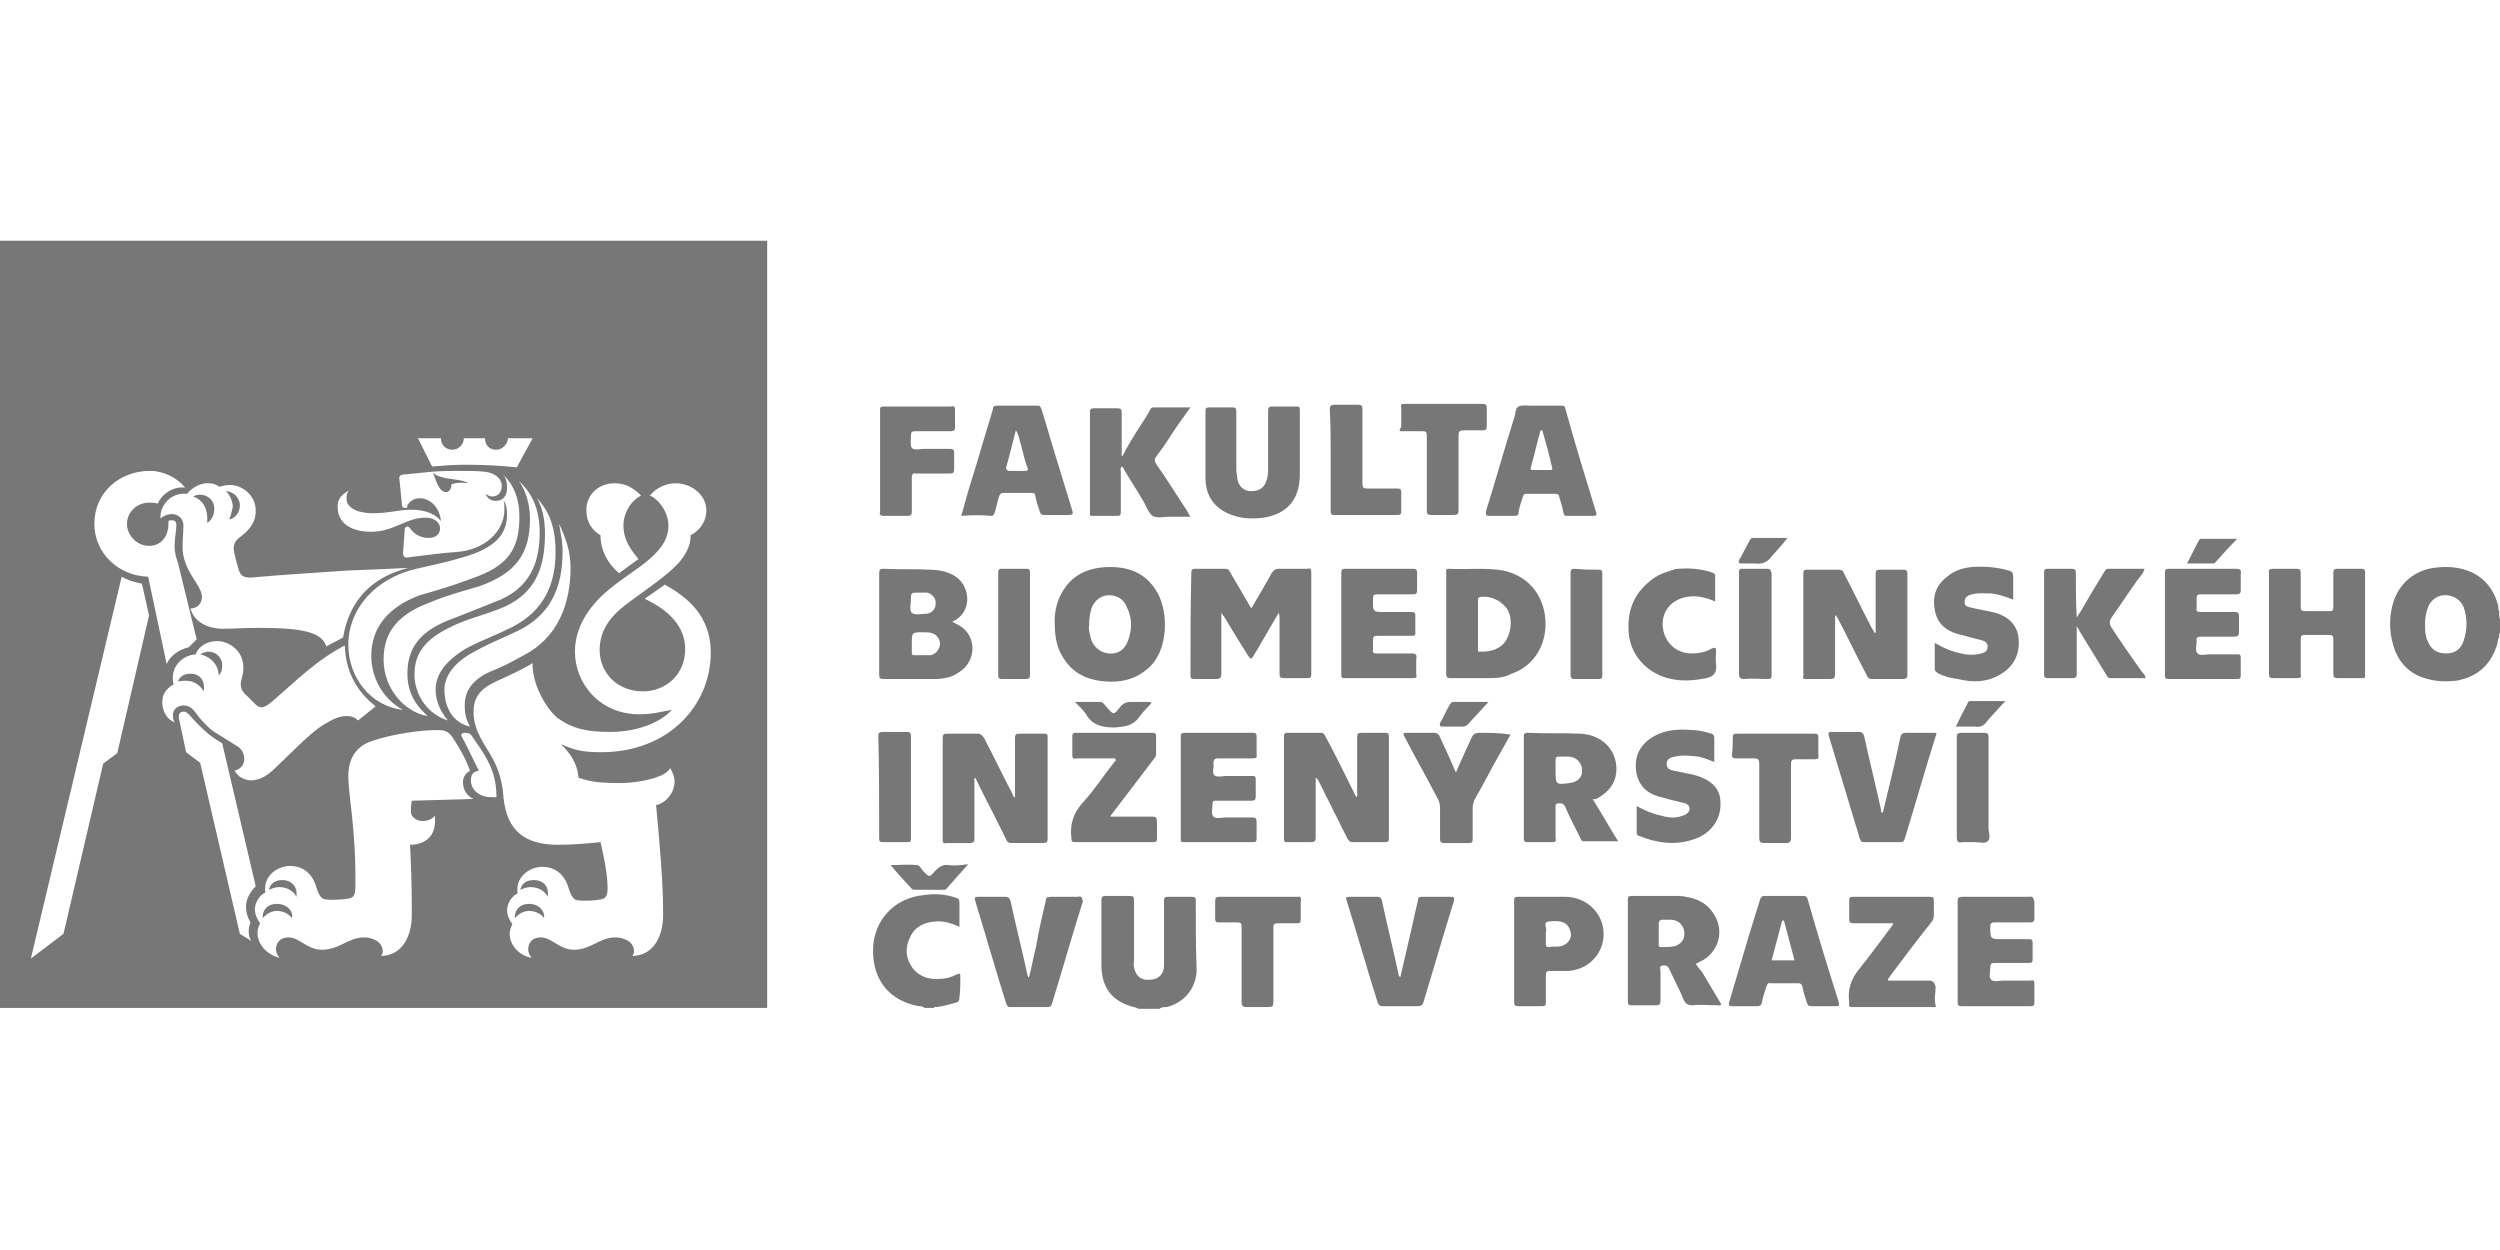 <svg xmlns="http://www.w3.org/2000/svg" xmlns:xlink="http://www.w3.org/1999/xlink" id="Layer_1" x="0px" y="0px" viewBox="0 0 283.5 141.7" style="enable-background:new 0 0 283.5 141.7;" xml:space="preserve"><style type="text/css">	.st0{fill:#777777;}</style><g>	<path class="st0" d="M23.1,78.4c0.2-1.3-0.5-2-1.5-2c-0.8,0-1.3,0.4-1.4,0.9c0.3-0.1,0.6-0.1,0.9-0.1C22,77.2,22.7,77.7,23.1,78.4z   "></path>	<path class="st0" d="M24.8,76.6c0.3-0.3,0.4-0.6,0.4-1.2c0-0.8-0.7-1.5-1.5-1.5c-0.5,0-0.8,0.2-1,0.3C24,74.5,24.8,75.5,24.8,76.6z   "></path>	<path class="st0" d="M32,99.8c-1,0-1.4,0.6-1.5,1.1c0.3-0.1,0.6-0.3,1.2-0.3c1,0,1.7,0.6,1.9,1.1C33.8,100.6,33.1,99.8,32,99.8z"></path>	<path class="st0" d="M23.5,59.3c0.6-0.4,0.8-1,0.8-1.6c0-1.1-0.9-1.6-1.6-1.6c-0.4,0-0.6,0.1-0.8,0.2C23,56.7,23.6,57.6,23.5,59.3z   "></path>	<path class="st0" d="M31.4,102.5c-1.2,0-1.7,0.9-1.6,1.6c0.3-0.3,0.8-0.8,1.6-0.8s1.4,0.4,1.7,0.8   C33.3,103.4,32.6,102.5,31.4,102.5z"></path>	<path class="st0" d="M49,53.5L49,53.5C48.9,53.6,49,53.6,49,53.5C49,53.6,49,53.5,49,53.5z"></path>	<path class="st0" d="M0,114.3h87v-87H0V114.3z M19.8,81.9c-0.9-0.3-1.4-1.3-1.4-2.3s0.6-1.6,1.3-2c-0.1-0.2-0.1-0.4-0.1-0.8   c0-1.3,1.1-2.5,2.6-2.6c0.3-0.9,1.3-1.5,2.4-1.5c1.4,0,3,1.1,3,3c0,1-0.3,1.3-0.3,1.9c0,0.4,0.1,0.8,0.8,1.4   c0.8,0.8,1.1,1.2,1.5,1.2s0.7-0.2,1.2-0.6c2.7-2.3,5-4.7,8.3-6.4c0.1,2.8,1.2,5.1,3.5,6.9l-2,1.6c-0.4-0.4-0.8-0.5-1.3-0.5   c-0.8,0-1.5,0.3-2.8,1.1c-1.4,0.9-3.7,3.3-5.3,4.8c-0.9,0.9-1.8,1.4-2.8,1.4c-0.8-0.1-1.4-0.4-1.8-1.1c0.8-0.2,1.1-0.8,1.1-1.3   c0-0.8-0.4-1.3-1-1.6c-0.9-0.6-1.8-1.1-2.7-1.7c-0.9-0.8-1.4-1.4-1.9-2.1c-0.4-0.5-0.8-0.7-1.3-0.7c-0.7,0-1.2,0.5-1.2,1.1   C19.6,81.5,19.7,81.7,19.8,81.9z M27.2,105.9l-4.5-19.4l-1.6-1.2l-0.8-3.8c-0.1-0.5,0.1-0.8,0.5-0.8c0.3,0,0.4,0.1,0.7,0.4   c0.8,0.9,1.3,1.4,2.1,2.1c0.5,0.4,1.1,0.8,1.6,1.1l3.8,16.2c-0.6,0.6-1.1,1.4-1.1,2.3c0,0.7,0.2,1.3,0.5,1.8   c-0.1,0.3-0.2,0.6-0.2,1s0.1,0.8,0.3,1.1L27.2,105.9z M47.9,93.1c0.6,0,1.1-0.2,1.4-0.6c0.3,2.5-1.3,3.3-2.8,3.3   c0.1,2.2,0.2,3.8,0.2,7.9c0,2.9-1.4,4.7-3.5,4.7c0.1-0.1,0.2-0.3,0.2-0.5c0-1.2-1.3-1.6-2.1-1.6c-1.8,0-2.8,1.4-4.8,1.4   c-1.7,0-2.5-1.4-3.8-1.4c-0.9,0-1.4,0.6-1.4,1.3c0,0.4,0.1,0.7,0.4,1c-1.1-0.2-2.5-1.3-2.5-2.8c0-0.4,0.1-0.7,0.3-1.1   c-0.3-0.4-0.6-1-0.6-1.6s0.4-1.5,1.2-1.9c-0.3-1.8,1.3-3,2.8-3c1.8,0,2.7,1.3,3,2.5c0.3,0.9,0.6,1.3,1.1,1.3c0.8,0.1,2,0,2.5-0.1   c0.6-0.1,0.8-0.4,0.8-1.3c0.1-6.4-0.8-10.4-0.8-12.6c0-2.5,1.4-3.6,2.8-4c1.9-0.7,5.7-1.3,7.6-1.2c0.9,0,1.3,0.6,1.6,1.1   c0.7,1.1,1.3,2.1,1.8,3.5c-0.5,0.3-0.8,0.7-0.8,1.3c0,0.9,0.5,1.6,1.2,1.9l-7,0.2c-0.1,0.4-0.1,0.9-0.1,1.3   C46.6,92.6,47.2,93.1,47.9,93.1z M55.7,90.4L55.7,90.4c-1.4,0-2.3-0.9-2.3-1.9c0-0.6,0.2-1,0.9-1.1c-0.9-1.8-1.5-3.1-1.9-3.8   c-0.2-0.3,0-0.5,0.3-0.5c0.4,0,0.7,0.1,0.9,0.5c0.4,0.6,1,1.4,1.4,2.1c0.8,1.4,1.3,2.7,1.3,4.7C56.3,90.4,55.7,90.4,55.7,90.4z    M69.7,54.8c1.4,0,2.3,0.7,3,1.4c-1.2,0.6-2,2-2,3.4c0,1.7,0.9,2.8,1.7,3.8L70.2,65c-1.3-1.1-2.1-2.6-2.1-4.3   c-0.9-0.5-1.6-1.5-1.6-2.7C66.4,56.1,67.9,54.8,69.7,54.8z M69,66.9c1.9-1.6,3.8-2.6,5.2-4c0.9-0.9,1.6-1.9,1.6-3.3   c0-1.5-1.1-3-2.1-3.4c0.6-0.8,1.8-1.4,2.9-1.4c1.8,0,3.5,1.3,3.5,3.1c0,1.3-0.8,2.3-1.8,2.8c0.1,1.1-0.6,2.3-1.4,3.2   c-1.5,1.6-4.3,3.4-6.1,4.8s-2.8,3-2.8,5c0,2.7,2.1,4.7,4.9,4.7c2.6,0,4.8-1.9,4.8-4.8c0-2.5-1.8-4.4-4.6-5.7l2.3-1.6   c2.5,1.4,5.2,3.5,5.2,7.7c0,6-4.8,11.3-12.4,11.3c-2.4,0-3.1-0.3-4.6-0.9c1,0.9,1.9,2.2,2,3.8c1.3,0.4,2,0.6,4.7,0.6   c1.2,0,2.7-0.2,4-0.6c0.9-0.3,1.4-0.6,1.7-1.1c0.3,0.5,0.5,1.1,0.5,1.5c0,1.4-1.1,2.5-2.1,2.7c0.4,4.3,0.8,8.6,0.8,12.4   c0,2.9-1.4,4.7-3.5,4.7c0.1-0.1,0.2-0.3,0.2-0.5c0-1.2-1.3-1.6-2.1-1.6c-1.8,0-2.8,1.4-4.7,1.4c-1.7,0-2.5-1.4-3.8-1.4   c-0.9,0-1.4,0.6-1.4,1.3c0,0.4,0.1,0.7,0.4,1c-1.1-0.1-2.5-1.2-2.5-2.7c0-0.4,0.1-0.7,0.3-1.1c-0.3-0.4-0.6-1-0.6-1.6   s0.4-1.5,1.2-1.9c-0.3-1.8,1.3-3,2.8-3c1.8,0,2.7,1.3,3,2.5c0.3,0.9,0.6,1.3,1.1,1.3c0.8,0.1,2,0,2.5-0.1c0.6-0.1,0.8-0.4,0.8-1.3   c0-1.5-0.4-3.5-0.8-5.2c-0.9,0.1-3.1,0.3-4.8,0.3c-3.8,0-5.8-1.6-6.2-5.3c-0.1-1.5-0.4-3-1.3-4.6c-0.7-1.3-2.1-3-2.1-5.1   c0-1.6,0.6-2.6,2.5-3.5c1.3-0.6,2.9-1.3,4.2-2.1c-0.1,2.1,1.3,4.9,2.8,6.2c1.8,1.3,3.5,1.6,6,1.6c2.8,0,5.5-0.9,7-2.5   C75,80.7,74,81,72.5,81c-4.5,0-7.3-3.5-7.3-7.1C65.2,71.3,66.6,68.9,69,66.9z M64.7,64.4c0,4-1.4,7.9-5.3,9.9   c-1.6,0.9-2.6,1.4-3.9,1.9c-1.9,0.9-2.8,2.1-2.8,3.8c0,1.3,0.3,1.8,0.6,2.4c-1.8-0.4-2.9-2-2.9-4.2c0-1.6,1.2-3.1,3.2-4.2   c1.4-0.8,2.6-1.3,5-2.4c3.8-1.8,5.2-4.9,5.2-9.1c0-1.1-0.2-1.9-0.4-3.1C64.1,60.9,64.7,62.4,64.7,64.4z M63,62.6   c0,3.5-1.2,6.6-4.9,8.5c-1.8,0.9-3,1.3-5,2.3c-2.3,1.3-3.7,2.9-3.7,4.8c0,1.6,0.8,2.8,1.4,3.5C48.5,81,47,78.8,47,76.5   c0-2.4,1.2-4,4.1-5.4c1.8-0.9,3.3-1.2,5.4-2c4.3-1.6,5.3-4.8,5.3-8.6c0-1.3-0.2-2.8-0.9-4C62,57.7,63,59.3,63,62.6z M48.5,81.2   c-2.5-0.4-5-3-5-6.4c0-3.3,1.8-5.2,5.3-6.5c1.9-0.8,3.8-1.3,5.5-1.8c4.3-1.5,5.8-3.8,5.8-7.7c0-1.6-0.5-3.3-1.3-4.3   c1.3,1.2,2.4,2.9,2.4,5.9c0,3.1-0.9,6.4-5.2,7.9c-2,0.8-3.2,1.3-5.3,2.1c-3.4,1.4-4.5,3.4-4.5,6C46.2,78.9,47.5,80.3,48.5,81.2z    M50,49.7c0,0.8,0.6,1.3,1.3,1.3s1.3-0.6,1.3-1.3H55c0,0.8,0.5,1.3,1.3,1.3c0.7,0,1.3-0.7,1.3-1.3h2.8L58.6,53   c-1.8-0.2-3.7-0.3-5.9-0.3c-1.3,0-2.4,0.1-3.7,0.2l-1.6-3.2H50z M39.6,55.6c-0.3,0.3-0.3,0.6-0.3,1c0,0.9,1.1,1.6,3,1.6   c1.8,0,3-0.4,4.3-0.4c1.8,0,2.9,0.6,3.4,1.3c-0.1-1.4-1.1-2.6-2.4-2.6c-0.9,0-1.3,0.6-1.4,0.8c0,0.3-0.1,0.3-0.3,0.3   c-0.1,0-0.3-0.1-0.3-0.2l-0.3-3c-0.1-0.4,0.1-0.6,0.6-0.6l3-0.3l0,0c1.3-0.1,2.2-0.1,3.3-0.1s1.9,0,2.8,0.1c1,0.1,1.9,0.7,1.9,1.6   c0,0.7-0.4,1.2-1.1,1.2c-0.3,0-0.4-0.1-0.7-0.3c0.1,0.5,0.6,0.8,1.1,0.8c0.8,0,1.3-0.5,1.3-1.5c0-0.6-0.1-1.2-0.6-1.6   c1.3,1.1,2,2.8,2,4.9c0,3.7-1.3,5.6-5.4,7c-2.1,0.8-3.8,1.3-5.9,1.9c-3.5,1.3-5.5,3.6-5.5,6.9c0,2.3,1.2,4.8,3.6,6.1   c-3.6-0.4-6.2-3.6-6.2-7.4c0-4,3-7.5,7.7-8.6c1.7-0.4,3.3-0.7,5.3-1.3c3.8-1.1,5-2.7,5-4.9c0-0.6-0.1-1.1-0.4-1.6   c0.1,0.4,0.1,0.7,0.1,1.1c0,2.4-2.2,4.6-5.5,4.8c-1.7,0.1-3.6,0.4-5.4,0.6c-0.4,0.1-0.6-0.1-0.6-0.5l0.2-2.7c0-0.1,0.1-0.3,0.3-0.3   c0.1,0,0.2,0.1,0.3,0.2c0.4,0.6,1.1,1.1,2.1,1.1c0.9,0,1.3-0.5,1.3-1.1s-0.6-1.2-1.6-1.2c-2.3,0-3.6,1.6-6.2,1.6   c-2.8,0-3.8-1.4-3.8-2.7C38.2,56.5,38.9,56,39.6,55.6z M23.5,54.8c0.8,0,1.1,0.2,1.4,0.4c0.3-0.1,0.7-0.2,1.2-0.2   c1.4,0,2.9,1.2,2.9,2.9c0,1.6-1,2.4-1.9,3.1c-0.5,0.4-0.6,0.8-0.6,1.3c0.1,0.7,0.4,1.8,0.6,2.4s0.6,0.8,1.3,0.8   c3.3-0.3,8-0.6,11-0.8c2.7-0.1,4.7-0.2,6.9-0.3c-4.3,1.1-6.7,3.8-7.4,7.9l-1.9,1c-0.5-1.6-2.6-2.1-7.7-2.1c-1.7,0-2.8,0.1-4,0.1   c-1.8,0-3.3-0.8-3.7-2.3c0.8,0,1.3-0.6,1.3-1.3c0-1.4-2.2-2.9-2.2-5.7c0-0.9,0.1-1.7,0.1-2.4c0-0.8-0.6-1.3-1.3-1.3   c-0.6,0-1.1,0.3-1.3,0.5c-0.1-1.6,1.3-3,3-2.8C21.6,55.5,22.5,54.8,23.5,54.8z M17,53.4c1.6,0,3.1,0.8,4,1.9   c-1.4-0.2-2.7,0.8-3.1,1.8c-0.4-0.1-0.7-0.1-1-0.1c-1.4,0-2.5,1.1-2.5,2.4s1.1,2.5,2.5,2.5s2.2-1.1,2.2-2.5c0-0.1,0-0.2,0-0.3   c0.1-0.1,0.2-0.1,0.4-0.1c0.3,0,0.5,0.1,0.5,0.6s-0.2,1.4-0.2,2.3c0,0.9,0.2,1.4,0.4,2l2.1,8.6c-0.3,0.3-0.6,0.6-0.9,0.9   c-1.2,0.3-2.1,1-2.5,1.9l-2.1-9.9c-3.4-0.1-6.1-2.7-6.1-6C10.7,55.9,13.5,53.4,17,53.4z M13.8,65.4c0.7,0.4,1.4,0.6,2.3,0.8   l0.8,3.6l-3.6,15.6l-1.6,1.2l-4.5,19.3l-3.7,2.8L13.8,65.4z"></path>	<path class="st0" d="M50.6,55.8c0.4,0,0.6-0.5,0.6-0.9c0.7-0.2,1.3-0.2,1.9-0.1c-0.8-0.6-3.1-0.3-4-1.2   C49.6,55,49.9,55.8,50.6,55.8z"></path>	<path class="st0" d="M60.5,99.8c-1,0-1.4,0.6-1.5,1.1c0.3-0.1,0.6-0.3,1.2-0.3c1,0,1.7,0.6,1.9,1.1C62.3,100.6,61.7,99.8,60.5,99.8   z"></path>	<path class="st0" d="M26,58.9c0.6-0.1,1.2-0.7,1.2-1.6c0-0.9-0.8-1.6-1.6-1.6c0.4,0.3,0.8,1.1,0.8,1.8C26.3,57.9,26.2,58.4,26,58.9   z"></path>	<path class="st0" d="M60,102.5c-1.2,0-1.7,0.9-1.6,1.6c0.3-0.3,0.8-0.8,1.6-0.8s1.4,0.4,1.7,0.8C61.8,103.4,61.2,102.5,60,102.5z"></path>	<path class="st0" d="M283.4,69.3c-0.1-0.2-0.1-0.4-0.1-0.6c-0.5-1.9-1.6-3.3-3.5-4c-1.4-0.5-2.9-0.5-4.4-0.2   c-1.9,0.5-3.2,1.7-3.9,3.5c-0.6,1.7-0.6,3.5-0.1,5.2c0.6,2,1.9,3.3,3.9,3.8c1.1,0.3,2.1,0.3,3.2,0.2c2.4-0.4,4-1.8,4.7-4.2   c0.1-0.3,0-0.5,0.2-0.7c0-0.2,0-0.4,0.1-0.6c0-0.3,0-0.5,0-0.8v-0.6C283.4,70,283.4,69.6,283.4,69.3z M279.4,72.6   c-0.3,1-1,1.5-2,1.5s-1.7-0.4-2.1-1.4c-0.3-0.6-0.3-1.3-0.3-2c0-0.6,0.1-1.3,0.4-2c0.4-0.8,1.2-1.3,2.1-1.2   c0.9,0.1,1.6,0.6,1.9,1.4C279.8,70.1,279.8,71.4,279.4,72.6z"></path>	<path class="st0" d="M135.2,101.7c-0.9,0-1.8,0-2.8,0c-0.3,0-0.4,0.1-0.4,0.4c0,1.5,0,3,0,4.5c0,1,0,1.9,0,2.9s-0.7,1.6-1.6,1.6   c-1,0.1-1.6-0.4-1.8-1.4c-0.1-0.3,0-0.5,0-0.8c0-2.3,0-4.5,0-6.8c0-0.4-0.1-0.5-0.5-0.5c-0.9,0-1.8,0-2.7,0c-0.4,0-0.5,0.1-0.5,0.5   c0,2.4,0,4.9,0,7.3c0,2.5,1.1,4,3.3,4.7c0.3,0.1,0.6,0.1,0.9,0.3c0.8,0,1.6,0,2.4,0c0.2-0.2,0.5-0.2,0.8-0.2c2-0.5,3.3-2.1,3.4-4.1   c-0.1-2.7-0.1-5.4-0.1-8C135.6,101.8,135.5,101.7,135.2,101.7z"></path>	<path class="st0" d="M108.5,110.5c-0.6,0.3-1.2,0.5-1.9,0.5c-1.2,0.1-2.3-0.2-3.1-1.2c-0.8-1.1-0.9-2.3-0.3-3.5   c0.5-1.2,1.6-1.7,2.8-1.8c1-0.1,1.9,0.2,2.8,0.6c0-0.9,0-1.8,0-2.7c0-0.4-0.1-0.5-0.4-0.6c-1.2-0.4-2.4-0.5-3.6-0.3   c-3.4,0.3-5.8,2.9-5.8,6.3s1.9,5.7,5.2,6.3c0.2,0,0.5,0,0.6,0.2c0.4,0,0.7,0,1.1,0c0.1-0.2,0.2-0.1,0.3-0.1   c0.8-0.1,1.5-0.3,2.2-0.5c0.3-0.1,0.4-0.2,0.4-0.6c0.1-0.7,0.1-1.5,0.1-2.3C108.9,110.5,108.9,110.3,108.5,110.5z"></path>	<path class="st0" d="M135.4,77c0.8,0,1.7,0,2.5,0c0.4,0,0.6-0.1,0.6-0.6c0-2.1,0-4.2,0-6.2c0-0.2,0-0.4,0-0.7   c0.1,0.2,0.2,0.3,0.3,0.4c0.9,1.5,1.8,3,2.7,4.4c0.3,0.5,0.4,0.5,0.7,0c0.2-0.4,0.5-0.8,0.7-1.2c0.7-1.2,1.4-2.4,2.1-3.6   c0.1,0.2,0.1,0.4,0.1,0.6c0,2.1,0,4.2,0,6.3c0,0.4,0.1,0.5,0.5,0.5c0.9,0,1.8,0,2.7,0c0.3,0,0.4-0.1,0.4-0.4c0-3.9,0-7.7,0-11.6   c0-0.4-0.1-0.5-0.5-0.4c-1.1,0-2.1,0-3.2,0c-0.4,0-0.6,0.2-0.8,0.5c-0.7,1.3-1.5,2.6-2.3,4c-0.8-1.4-1.6-2.7-2.4-4.1   c-0.1-0.3-0.3-0.4-0.6-0.4c-1.1,0-2.3,0-3.4,0c-0.3,0-0.4,0.1-0.4,0.4c-0.1,3.9-0.1,7.8-0.1,11.7C135,76.9,135.1,77,135.4,77z"></path>	<path class="st0" d="M204.9,77c0.9,0,1.7,0,2.6,0c0.5,0,0.6-0.1,0.6-0.6c0-2.2,0-4.4,0-6.6h0.1c0.1,0.2,0.2,0.3,0.3,0.5   c1.1,2.1,2.1,4.2,3.2,6.3c0.1,0.3,0.3,0.4,0.6,0.4c1.2,0,2.3,0,3.5,0c0.3,0,0.5-0.1,0.5-0.4c0-3.8,0-7.7,0-11.5   c0-0.4-0.1-0.5-0.5-0.5c-0.9,0-1.7,0-2.6,0c-0.4,0-0.5,0.1-0.5,0.5c0,2.1,0,4.2,0,6.3c0,0.1,0.1,0.3-0.1,0.4   c-0.1-0.2-0.2-0.4-0.3-0.5c-1.1-2.1-2.1-4.2-3.2-6.3c-0.1-0.3-0.3-0.4-0.6-0.4c-1.2,0-2.4,0-3.6,0c-0.3,0-0.4,0.1-0.4,0.4   c0,3.9,0,7.8,0,11.6C204.4,77,204.5,77,204.9,77z"></path>	<path class="st0" d="M110.6,88.2c0,0.1,0.1,0.1,0.1,0.2c1.1,2.3,2.3,4.5,3.4,6.8c0.1,0.3,0.3,0.4,0.6,0.4c1.2,0,2.4,0,3.6,0   c0.4,0,0.5-0.1,0.5-0.5c0-3.8,0-7.7,0-11.5c0-0.4-0.1-0.4-0.5-0.4c-0.9,0-1.8,0-2.7,0c-0.4,0-0.5,0.1-0.5,0.5c0,1.8,0,3.6,0,5.5   c0,0.4,0,0.8,0,1.2H115c-0.1-0.1-0.1-0.2-0.2-0.4c-1.1-2.1-2.1-4.2-3.2-6.3c-0.2-0.3-0.4-0.5-0.7-0.5c-1.2,0-2.3,0-3.5,0   c-0.4,0-0.5,0.1-0.5,0.5c0,3.8,0,7.7,0,11.5c0,0.4,0.1,0.5,0.5,0.4c0.9,0,1.8,0,2.7,0c0.4-0.1,0.4-0.2,0.4-0.6c0-2.2,0-4.3,0-6.5   C110.5,88.4,110.4,88.3,110.6,88.2z"></path>	<path class="st0" d="M153.4,95.5c1.2,0,2.5,0,3.7,0c0.3,0,0.4-0.1,0.4-0.4c0-3.9,0-7.7,0-11.6c0-0.3-0.1-0.4-0.4-0.4   c-0.9,0-1.8,0-2.7,0c-0.4,0-0.5,0.1-0.5,0.5c0,2.1,0,4.2,0,6.3c0,0.1,0.1,0.3-0.1,0.5c0-0.1-0.1-0.1-0.1-0.2   c-1.1-2.2-2.2-4.5-3.4-6.7c-0.1-0.2-0.2-0.4-0.5-0.4c-1.3,0-2.5,0-3.8,0c-0.3,0-0.4,0.1-0.4,0.4c0,3.9,0,7.8,0,11.6   c0,0.4,0.1,0.4,0.4,0.4c0.9,0,1.7,0,2.6,0c0.5,0,0.6-0.1,0.6-0.6c0-2.2,0-4.4,0-6.7c0.2,0.1,0.2,0.2,0.3,0.3   c1.1,2.2,2.2,4.4,3.3,6.6C153,95.4,153.1,95.5,153.4,95.5z"></path>	<path class="st0" d="M131.3,67.3c-1.2-2.2-3.1-3-5.4-3c-2.2,0-4.1,0.7-5.3,2.6c-0.7,1.1-1,2.3-1,3.5c0,1.3,0.1,2.7,0.8,3.9   c1.2,2.2,3.2,3,5.7,3c1.6,0,3-0.5,4.2-1.6C132.5,73.7,132.5,69.5,131.3,67.3z M127.9,72.7c-0.4,1-1.1,1.5-2.2,1.4   c-0.9-0.1-1.7-0.7-2-1.7c-0.1-0.5-0.3-1.1-0.2-1.4c0-0.8,0.1-1.5,0.3-2.1c0.4-0.9,1.1-1.4,2-1.4s1.7,0.5,2,1.4   C128.4,70.1,128.4,71.4,127.9,72.7z"></path>	<path class="st0" d="M175.2,69.8c-0.4-2.9-2.5-4.9-5.4-5.2c-1.8-0.2-3.6,0-5.5-0.1c-0.4,0-0.3,0.2-0.3,0.5c0,1.9,0,3.8,0,5.7   c0,1.9,0,3.8,0,5.7c0,0.4,0.1,0.5,0.5,0.5c1.5,0,3,0,4.5,0c0.8,0,1.7-0.1,2.4-0.5C174.1,75.5,175.6,72.8,175.2,69.8z M170.5,73   c-0.8,0.8-1.7,0.9-2.7,0.9c-0.3,0-0.2-0.2-0.2-0.4c0-0.9,0-1.8,0-2.7c0-0.9,0-1.8,0-2.7c0-0.2,0-0.3,0.2-0.4   c1.3-0.2,2.6,0.5,3.2,1.5C171.6,70.4,171.3,72.1,170.5,73z"></path>	<path class="st0" d="M192.3,109.3c0.3-0.1,0.5-0.3,0.8-0.4c2-1.2,2.5-3.7,1-5.6c-0.9-1.2-2.3-1.6-3.7-1.7c-1.8,0-3.6,0-5.4,0   c-0.3,0-0.4,0.1-0.4,0.4c0,3.9,0,7.7,0,11.6c0,0.3,0.1,0.4,0.4,0.4c0.9,0,1.8,0,2.8,0c0.4,0,0.5-0.1,0.5-0.5c0-1.1,0-2.2,0-3.4   c0-0.2-0.2-0.5,0.2-0.6c0.3,0,0.6-0.1,0.8,0.4c0.5,1.1,1.1,2.2,1.6,3.4c0.2,0.5,0.5,0.7,1,0.7c0.9-0.1,1.9,0,2.8,0   c0.2,0,0.3,0.1,0.5-0.1c-0.7-1.2-1.5-2.5-2.2-3.7C192.7,109.9,192.5,109.6,192.3,109.3z M189.9,107.3c-0.5,0.1-1,0.1-1.5,0.1   c-0.3,0-0.3-0.1-0.3-0.3c0-0.4,0-0.8,0-1.2c0-0.4,0-0.7,0-1.1c0-0.3,0.1-0.5,0.4-0.5c0.4,0,0.8,0,1.1,0c0.8,0.1,1.3,0.6,1.4,1.4   C191.1,106.5,190.6,107.1,189.9,107.3z"></path>	<path class="st0" d="M181.2,90.5c1.2-0.7,2-1.6,2.1-3.1c0.1-2.3-1.6-4.1-4.1-4.2c-2-0.1-4,0-6-0.1c-0.4,0-0.4,0.2-0.4,0.5   c0,3.8,0,7.7,0,11.5c0,0.3,0.1,0.4,0.4,0.4c0.9,0,1.8,0,2.8,0c0.4,0,0.5-0.1,0.4-0.5c0-1.2,0-2.3,0-3.5c0-0.2,0-0.4,0.3-0.4   c0.4,0,0.6,0,0.8,0.4c0.5,1.2,1.1,2.3,1.7,3.5c0.1,0.2,0.1,0.4,0.4,0.4c1.3,0,2.5,0,3.9,0c-1-1.6-1.9-3.2-2.9-4.8   C180.8,90.7,181,90.6,181.2,90.5z M178,88.8c-1.6,0.2-1.6,0.2-1.6-1.5c0-0.4,0-0.8,0-1.1s0.1-0.4,0.4-0.4c0.4,0,0.7,0,1.1,0   c0.8,0,1.5,0.7,1.5,1.5C179.5,88.1,178.9,88.7,178,88.8z"></path>	<path class="st0" d="M267.8,64.5c-0.9,0-1.8,0-2.7,0c-0.5,0-0.5,0.2-0.5,0.6c0,1.3,0,2.5,0,3.8c0,0.3-0.1,0.4-0.4,0.4   c-0.9,0-1.8,0-2.8,0c-0.4,0-0.5-0.1-0.5-0.5c0-1.3,0-2.5,0-3.8c0-0.4-0.1-0.5-0.5-0.5c-0.9,0-1.7,0-2.6,0c-0.4,0-0.6,0.1-0.5,0.5   c0,1.9,0,3.8,0,5.7s0,3.8,0,5.7c0,0.4,0.1,0.5,0.5,0.5c0.9,0,1.8,0,2.7,0c0.4,0,0.5-0.1,0.4-0.5c0-1.3,0-2.6,0-3.9   c0-0.4,0.1-0.5,0.5-0.5c0.9,0,1.8,0,2.7,0c0.4,0,0.5,0.1,0.5,0.5c0,1.3,0,2.6,0,3.9c0,0.4,0.1,0.5,0.5,0.5c0.9,0,1.9,0,2.8,0   c0.3,0,0.3-0.1,0.3-0.3c0-3.9,0-7.8,0-11.7C268.2,64.6,268.1,64.5,267.8,64.5z"></path>	<path class="st0" d="M123.9,58.5c0.9,0,1.9,0,2.8,0c0.3,0,0.4-0.1,0.4-0.4c0-1.5,0-3.1,0-4.6c0-0.2-0.1-0.4,0.1-0.6   c0.2,0.1,0.2,0.2,0.3,0.4c0.7,1.2,1.5,2.4,2.2,3.6c0.3,0.6,0.6,1.3,1,1.6c0.5,0.3,1.3,0.1,1.9,0.1c0.8,0,1.5,0,2.4,0   c-0.2-0.3-0.3-0.5-0.4-0.7c-1.2-1.8-2.3-3.6-3.5-5.3c-0.2-0.3-0.2-0.5,0-0.8c0.6-0.8,1.1-1.5,1.6-2.3c0.7-1.1,1.5-2.2,2.3-3.3   c-1.5,0-2.8,0-4.2,0c-0.2,0-0.3,0.1-0.4,0.3c-0.3,0.6-0.7,1.2-1.1,1.8c-0.7,1.1-1.4,2.2-2,3.4h-0.1c0-0.2,0-0.4,0-0.6   c0-1.4,0-2.9,0-4.3c0-0.4-0.1-0.5-0.5-0.5c-0.9,0-1.8,0-2.7,0c-0.3,0-0.4,0.1-0.4,0.4c0,3.9,0,7.8,0,11.6   C123.5,58.4,123.6,58.5,123.9,58.5z"></path>	<path class="st0" d="M239.4,71.1c-0.2-0.4-0.2-0.6,0-1c1-1.4,1.9-2.8,2.9-4.2c0.3-0.4,0.7-0.8,0.9-1.4c-1.4,0-2.7,0-4.1,0   c-0.3,0-0.4,0.2-0.5,0.4c-0.8,1.3-1.6,2.6-2.4,4c-0.2,0.4-0.5,0.8-0.7,1.1c-0.1-1.7-0.1-3.4-0.1-5c0-0.4-0.1-0.5-0.5-0.5   c-0.9,0-1.8,0-2.7,0c-0.3,0-0.4,0.1-0.4,0.4c0,3.9,0,7.8,0,11.6c0,0.3,0.1,0.4,0.4,0.4c0.9,0,1.8,0,2.8,0c0.3,0,0.5-0.1,0.5-0.4   c0-1.5,0-2.9,0-4.4c0-0.3,0-0.6,0-1.1c0.2,0.3,0.3,0.5,0.4,0.7c1,1.6,2,3.3,3,4.9c0.1,0.2,0.2,0.3,0.4,0.3c1.3,0,2.7,0,4,0   c0-0.3-0.2-0.5-0.4-0.7C241.7,74.5,240.5,72.8,239.4,71.1z"></path>	<path class="st0" d="M205,102c-0.1-0.3-0.2-0.4-0.5-0.4c-0.7,0-1.5,0-2.2,0s-1.5,0-2.2,0c-0.3,0-0.4,0.1-0.5,0.4   c-0.2,0.6-0.4,1.3-0.6,1.9c-1,3.2-1.9,6.4-2.9,9.7c-0.1,0.3-0.1,0.5,0.3,0.5c1,0,1.9,0,2.9,0c0.3,0,0.4-0.1,0.5-0.4   c0.1-0.6,0.3-1.2,0.5-1.8c0.1-0.3,0.2-0.5,0.5-0.4c1,0,2.1,0,3.1,0c0.3,0,0.4,0.1,0.5,0.4c0.1,0.6,0.3,1.2,0.5,1.8   c0.1,0.3,0.2,0.4,0.5,0.4c0.9,0,1.9,0,2.8,0c0.4,0,0.4-0.1,0.3-0.5C207.3,109.8,206.1,105.9,205,102z M200.9,108.9   c0.4-1.5,0.8-3,1.2-4.5c0.1,0,0.1,0,0.2,0c0.4,1.5,0.8,3,1.2,4.5C202.6,108.9,201.8,108.9,200.9,108.9z"></path>	<path class="st0" d="M139.2,58.2c1.3,0.6,2.7,0.7,4.1,0.5c2.6-0.4,4-2,4.1-4.6c0-2.5,0-5.1,0-7.6c0-0.4-0.1-0.4-0.4-0.4   c-0.9,0-1.8,0-2.7,0c-0.4,0-0.5,0.1-0.5,0.5c0,2.2,0,4.4,0,6.7c0,0.3,0,0.6-0.1,0.9c-0.2,1-0.8,1.5-1.8,1.5c-0.9,0-1.5-0.6-1.6-1.5   c0-0.3-0.1-0.6-0.1-0.9c0-2.2,0-4.4,0-6.6c0-0.4-0.1-0.5-0.4-0.5c-0.9,0-1.8,0-2.7,0c-0.3,0-0.4,0.1-0.4,0.4c0,1.2,0,2.5,0,3.9   c0,1.2,0,2.5,0,3.7C136.7,56,137.5,57.4,139.2,58.2z"></path>	<path class="st0" d="M230.1,101.7c-2.5,0-5.1,0-7.6,0c-0.4,0-0.5,0.1-0.5,0.5c0,1.9,0,3.8,0,5.7c0,1.9,0,3.8,0,5.7   c0,0.3,0,0.5,0.4,0.5c2.6,0,5.2,0,7.9,0c0.3,0,0.4-0.1,0.4-0.4c0-0.7,0-1.4,0-2.1c0-0.4-0.1-0.5-0.5-0.4c-1,0-2,0-3,0   c-0.5,0-1.1,0.2-1.4-0.1c-0.3-0.3-0.1-0.9-0.1-1.4c0-0.4,0.1-0.5,0.5-0.5c1.3,0,2.6,0,3.9,0c0.3,0,0.4-0.1,0.4-0.4   c0-0.6,0-1.3,0-1.9c0-0.3-0.1-0.4-0.4-0.4c-1,0-2,0-3,0c-1.4,0-1.4,0-1.4-1.4c0-0.4,0.1-0.5,0.5-0.5c1.3,0,2.7,0,4,0   c0.4,0,0.5-0.1,0.5-0.5c0-0.6,0-1.2,0-1.8C230.6,101.8,230.5,101.6,230.1,101.7z"></path>	<path class="st0" d="M219.2,83.1c-1,0-2,0-3,0c-0.4,0-0.6,0.1-0.7,0.5c-0.6,2.9-1.3,5.7-2,8.6c-0.2-0.1-0.2-0.2-0.2-0.4   c-0.6-2.8-1.3-5.5-1.9-8.3c-0.1-0.3-0.2-0.5-0.6-0.5c-1,0-2.1,0-3.1,0c-0.4,0-0.4,0.2-0.3,0.5c1.2,3.9,2.3,7.7,3.5,11.6   c0.1,0.3,0.2,0.4,0.5,0.4c1.4,0,2.7,0,4.1,0c0.3,0,0.4-0.1,0.5-0.4c1.2-3.9,2.3-7.8,3.5-11.6C219.7,83.1,219.6,83.1,219.2,83.1z"></path>	<path class="st0" d="M122.2,101.7c-1,0-2.1,0-3.1,0c-0.3,0-0.5,0.1-0.5,0.4c-0.4,1.7-0.8,3.4-1.1,5.2c-0.3,1.2-0.5,2.3-0.8,3.5   h-0.1c0-0.1-0.1-0.2-0.1-0.3c-0.6-2.8-1.3-5.5-1.9-8.3c-0.1-0.3-0.2-0.5-0.6-0.5c-1,0-2.1,0-3.1,0c-0.4,0-0.4,0.1-0.3,0.5   c1.2,3.9,2.3,7.8,3.5,11.6c0.1,0.3,0.2,0.4,0.5,0.4c1.4,0,2.8,0,4.2,0c0.3,0,0.4-0.1,0.5-0.4c1.2-3.9,2.3-7.8,3.5-11.6   C122.7,101.7,122.6,101.6,122.2,101.7z"></path>	<path class="st0" d="M164.6,101.7c-1.1,0-2.2,0-3.4,0c-0.3,0-0.4,0.1-0.4,0.4c-0.4,1.6-0.7,3.2-1.1,4.8c-0.3,1.3-0.6,2.6-0.9,3.9   c-0.2-0.1-0.2-0.2-0.2-0.3c-0.6-2.8-1.3-5.6-1.9-8.4c-0.1-0.3-0.2-0.4-0.5-0.4c-1.1,0-2.2,0-3.2,0c-0.4,0-0.4,0.1-0.3,0.4   c1.2,3.8,2.3,7.7,3.5,11.5c0.1,0.3,0.2,0.5,0.6,0.5c1.3,0,2.7,0,4,0c0.3,0,0.5-0.1,0.6-0.4c1.2-3.9,2.3-7.8,3.5-11.6   C164.9,101.8,164.9,101.7,164.6,101.7z"></path>	<path class="st0" d="M191.1,92.4c-0.2,0.1-0.4,0.1-0.6,0.2c-0.7,0.2-1.4,0.1-2.1-0.1c-1-0.2-1.9-0.6-2.8-1.1c0,1.1,0,2,0,3   c0,0.2,0.1,0.4,0.3,0.4c2,0.8,4,1.1,6.1,0.4c2-0.6,3.2-2.3,3.1-4.2c0-1.6-1.1-2.7-3.3-3.2c-0.7-0.1-1.3-0.3-2-0.4   c-0.4-0.1-0.8-0.2-0.8-0.8c0-0.5,0.4-0.7,0.9-0.8c0.9-0.2,1.8-0.1,2.7,0c0.6,0.1,1.2,0.4,1.8,0.6c0-1,0-1.9,0-2.7   c0-0.3-0.1-0.4-0.3-0.5c-0.7-0.2-1.4-0.4-2.1-0.4c-1.9-0.2-3.8,0-5.3,1.3c-1.1,1-1.4,2.3-1.1,3.7c0.3,1.3,1.1,2.1,2.4,2.5   c0.4,0.1,0.8,0.2,1.1,0.3c0.7,0.2,1.3,0.3,2,0.5c0.3,0.1,0.5,0.3,0.5,0.6S191.4,92.2,191.1,92.4z"></path>	<path class="st0" d="M226.8,76.5c1.6-0.9,2.3-2.4,2.1-4.2c-0.2-1.5-1.2-2.5-3-2.9c-0.8-0.2-1.6-0.3-2.4-0.5   c-0.4-0.1-0.8-0.2-0.7-0.7c0-0.5,0.4-0.7,0.8-0.8c0.7-0.2,1.5-0.1,2.3-0.1c0.8,0.1,1.6,0.4,2.4,0.7c0-0.9,0-1.8,0-2.6   c0-0.4-0.1-0.6-0.5-0.7c-1.4-0.4-2.8-0.5-4.2-0.4c-1,0.1-2,0.4-2.8,1.1c-1.2,0.9-1.7,2.2-1.4,3.7c0.2,1.5,1.2,2.4,2.6,2.8   c0.9,0.2,1.8,0.5,2.7,0.7c0.4,0.1,0.7,0.3,0.7,0.7c0,0.5-0.3,0.7-0.7,0.8c-0.8,0.2-1.5,0.2-2.3,0c-1-0.2-2-0.6-3-1.2   c0,1.1,0,2.1,0,3c0,0.2,0.2,0.3,0.3,0.4c0.7,0.4,1.5,0.6,2.3,0.7C223.7,77.4,225.3,77.4,226.8,76.5z"></path>	<path class="st0" d="M253.6,64.5c-2.5,0-5.1,0-7.6,0c-0.4,0-0.5,0.1-0.5,0.5c0,1.9,0,3.9,0,5.8s0,3.8,0,5.7c0,0.3,0,0.5,0.4,0.5   c2.6,0,5.2,0,7.8,0c0.3,0,0.4-0.1,0.4-0.4c0-0.7,0-1.3,0-2c0-0.4-0.1-0.4-0.5-0.4c-1,0-2,0-3,0c-0.5,0-1.1,0.2-1.4-0.1   c-0.3-0.3-0.1-0.9-0.1-1.4c-0.1-0.4,0.1-0.5,0.5-0.5c1.2,0,2.5,0,3.7,0c0.5,0,0.6-0.1,0.6-0.6c0-0.6,0-1.2,0-1.7   c0-0.4-0.1-0.5-0.5-0.5c-1.3,0-2.6,0-3.9,0c-0.3,0-0.5-0.1-0.4-0.4c0-0.4,0-0.7,0-1.1s0.1-0.5,0.4-0.5c1.4,0,2.7,0,4.1,0   c0.3,0,0.5-0.1,0.5-0.4c0-0.6,0-1.3,0-1.9C254.2,64.6,254,64.5,253.6,64.5z"></path>	<path class="st0" d="M156.2,67.4c1.3,0,2.7,0,4,0c0.4,0,0.5-0.1,0.5-0.5c0-0.6,0-1.3,0-1.9c0-0.4-0.1-0.5-0.5-0.5   c-2.5,0-5.1,0-7.6,0c-0.4,0-0.5,0.1-0.5,0.5c0,1.9,0,3.9,0,5.8s0,3.8,0,5.7c0,0.2,0,0.4,0.3,0.4c2.6,0,5.3,0,7.9,0   c0.3,0,0.4-0.1,0.3-0.4c0-0.6,0-1.2,0-1.8c0.1-0.4,0-0.6-0.5-0.6c-1.3,0-2.6,0-4,0c-0.3,0-0.5-0.1-0.4-0.4c0-0.4,0-0.7,0-1.1   s0.1-0.5,0.5-0.5c1.3,0,2.6,0,3.9,0c0.4,0,0.4-0.1,0.4-0.4c0-0.6,0-1.3,0-1.9c0-0.3-0.1-0.4-0.4-0.4c-1,0-2,0-3,0   c-1.5,0-1.4,0-1.4-1.5C155.7,67.5,155.8,67.4,156.2,67.4z"></path>	<path class="st0" d="M219.5,111.9c-0.2-0.8-0.6-0.7-1-0.7c-1.5,0-2.9,0-4.4,0c0-0.3,0.2-0.4,0.3-0.6c1.5-2,3-4,4.6-6   c0.2-0.2,0.3-0.5,0.3-0.8c0-0.6,0-1.2,0-1.7c0-0.3-0.1-0.4-0.4-0.4c-2.9,0-5.9,0-8.8,0c-0.3,0-0.4,0.1-0.4,0.4c0,0.7,0,1.4,0,2.1   c0,0.4,0.1,0.5,0.5,0.5c1.4,0,2.7,0,4.1,0c0.1,0,0.3-0.1,0.4,0.1c-1.3,1.7-2.5,3.4-3.8,5c-1,1.2-1.4,2.4-1.2,3.9c0,0,0,0,0,0.1   c-0.1,0.4,0.1,0.4,0.5,0.4c1.4,0,2.9,0,4.3,0c1.5,0,3,0,4.6,0c0.2,0,0.5,0.1,0.4-0.2C219.3,113.3,219.5,112.6,219.5,111.9z"></path>	<path class="st0" d="M138.1,86c1.3,0,2.7,0,4,0c0.3,0,0.5-0.1,0.4-0.4c0-0.7,0-1.4,0-2.1c0-0.3-0.1-0.4-0.4-0.4c-2.6,0-5.2,0-7.8,0   c-0.4,0-0.4,0.2-0.4,0.5c0,1.9,0,3.8,0,5.7c0,1.9,0,3.9,0,5.8c0,0.3,0,0.4,0.3,0.4c2.6,0,5.2,0,7.9,0c0.3,0,0.4-0.1,0.4-0.4   c0-0.6,0-1.3,0-1.9c0-0.4-0.1-0.5-0.5-0.5c-1,0-2,0-3,0c-0.5,0-1.1,0.2-1.4-0.1c-0.3-0.3-0.1-0.9-0.1-1.4c0-0.4,0.1-0.4,0.5-0.4   c1.3,0,2.6,0,3.9,0c0.4,0,0.5-0.1,0.5-0.5c0-0.6,0-1.3,0-1.9c0-0.4-0.1-0.4-0.4-0.4c-1,0-2,0-3,0c-0.4,0-1,0.2-1.3-0.1   c-0.3-0.3,0-0.9-0.1-1.3C137.6,86.2,137.7,86,138.1,86z"></path>	<path class="st0" d="M126.3,86.5c-1.2,1.5-2.2,3.1-3.5,4.5c-1.1,1.2-1.5,2.5-1.3,4.1c0,0.3,0.1,0.4,0.4,0.4c3,0,6,0,8.9,0   c0.3,0,0.4-0.1,0.4-0.4c0-0.6,0-1.2,0-1.8c0-0.6-0.1-0.7-0.6-0.7c-1.5,0-3.1,0-4.7,0c0.1-0.2,0.1-0.2,0.2-0.3   c1.6-2.1,3.2-4.2,4.8-6.3c0.2-0.2,0.2-0.4,0.2-0.7c0-0.6,0-1.2,0-1.8c0-0.3-0.1-0.4-0.4-0.4c-2.9,0-5.8,0-8.7,0   c-0.3,0-0.4,0.1-0.4,0.4c0,0.7,0,1.4,0,2.1c0,0.4,0.1,0.5,0.5,0.4c1.3,0,2.7,0,4,0c0.1,0,0.3-0.1,0.4,0.1   C126.6,86.3,126.4,86.3,126.3,86.5z"></path>	<path class="st0" d="M177.5,101.7c-1.8,0-3.6,0-5.4,0c-0.4,0-0.4,0.2-0.4,0.5c0,1.9,0,3.8,0,5.7c0,1.9,0,3.8,0,5.7   c0,0.4,0.1,0.5,0.5,0.5c0.9,0,1.8,0,2.7,0c0.3,0,0.4-0.1,0.4-0.4c0-1,0-2.1,0-3.1c0-0.4,0.1-0.5,0.5-0.5c0.7,0,1.4,0,2.1,0   c2.7-0.2,4.5-2.7,3.8-5.3C181.2,103,179.5,101.7,177.5,101.7z M177,107.3c-0.5,0.1-0.9,0-1.4,0.1c-0.2,0-0.3-0.1-0.3-0.3   c0-0.4,0-0.8,0-1.2c0-0.1,0-0.2,0-0.2c0.2-0.4-0.4-1.1,0.3-1.2c1.6-0.2,2.3,0.2,2.5,1.2C178.3,106.4,177.8,107.1,177,107.3z"></path>	<path class="st0" d="M189.1,76.9c1.5,0.4,2.9,0.3,4.4,0c1-0.2,1.2-0.8,1.1-1.7c-0.1-0.4,0-0.8,0-1.2c0-0.5,0-0.7-0.6-0.4   c-0.7,0.4-1.5,0.5-2.2,0.5c-1.6,0-2.9-1.1-3.2-2.7c-0.3-1.7,0.6-3.1,2.2-3.6c1.3-0.4,2.5-0.1,3.7,0.4c0-1,0-1.9,0-2.9   c0-0.3-0.2-0.3-0.4-0.4c-1.2-0.4-2.5-0.5-3.7-0.4c-0.2,0-0.4,0-0.6,0.1c-1,0.3-1.9,0.6-2.7,1.3c-1.9,1.5-2.6,3.5-2.4,5.9   C184.9,74.2,186.6,76.2,189.1,76.9z"></path>	<path class="st0" d="M100.2,58.5c0.9,0,1.8,0,2.7,0c0.4,0,0.5-0.1,0.5-0.5c0-1.3,0-2.5,0-3.8c0-0.4,0.1-0.6,0.5-0.5   c1.3,0,2.6,0,3.8,0c0.4,0,0.5-0.1,0.5-0.5c0-0.6,0-1.2,0-1.8c0-0.4-0.1-0.5-0.5-0.5c-1,0-1.9,0-2.9,0c-0.5,0-1.1,0.2-1.4-0.1   c-0.2-0.3-0.1-0.9-0.1-1.4c0-0.4,0.1-0.5,0.5-0.5c1.3,0,2.6,0,4,0c0.3,0,0.5-0.1,0.5-0.4c0-0.7,0-1.3,0-2c0-0.4-0.1-0.5-0.5-0.4   c-2.5,0-5.1,0-7.6,0c-0.4,0-0.4,0.1-0.4,0.5c0,1.9,0,3.8,0,5.7s0,3.9,0,5.8C99.7,58.3,99.8,58.5,100.2,58.5z"></path>	<path class="st0" d="M166.9,83.6c-0.6,1.3-1.2,2.6-1.8,4c-0.6-1.4-1.2-2.7-1.8-4c-0.1-0.3-0.3-0.5-0.7-0.5c-1,0-2,0-3,0   c-0.4,0-0.6,0-0.3,0.5c1.2,2.3,2.5,4.6,3.7,6.9c0.2,0.3,0.3,0.7,0.3,1.1c0,1.2,0,2.3,0,3.5c0,0.4,0.1,0.5,0.5,0.5   c0.9,0,1.8,0,2.8,0c0.3,0,0.4-0.1,0.4-0.4c0-1.2,0-2.4,0-3.6c0-0.3,0.1-0.6,0.2-0.9c1.1-1.9,2.1-3.9,3.2-5.8   c0.3-0.5,0.6-1.1,0.9-1.6c-1.3-0.2-2.4-0.2-3.5-0.2C167.4,83.1,167.1,83.2,166.9,83.6z"></path>	<path class="st0" d="M196.8,86c0.7,0,1.4,0,2.1,0c0.4,0,0.6,0.1,0.6,0.6c0,2.8,0,5.6,0,8.4c0,0.4,0.1,0.6,0.5,0.6   c0.8,0,1.7,0,2.5,0c0.4,0,0.6-0.1,0.6-0.6c0-2.8,0-5.6,0-8.3c0-0.5,0.1-0.6,0.6-0.6c0.7,0,1.4,0,2.1,0c0.3,0,0.5-0.1,0.4-0.4   c0-0.7,0-1.4,0-2.1c0-0.3-0.1-0.4-0.4-0.4c-1.5,0-3,0-4.4,0c-1.5,0-3,0-4.4,0c-0.3,0-0.5,0-0.5,0.4c0,0.6,0,1.3-0.1,2   C196.4,85.9,196.5,86,196.8,86z"></path>	<path class="st0" d="M147.1,101.7c-1.5,0-2.9,0-4.4,0s-2.9,0-4.4,0c-0.4,0-0.5,0.1-0.5,0.5c0,0.7,0,1.3,0,2c0,0.3,0.1,0.4,0.4,0.4   c0.6,0,1.2,0,1.8,0c0.8,0,0.8,0,0.8,0.8c0,2.7,0,5.5,0,8.2c0,0.4,0.1,0.6,0.5,0.6c0.8,0,1.7,0,2.5,0c0.5,0,0.6-0.1,0.6-0.6   c0-2.8,0-5.6,0-8.4c0-0.4,0.1-0.5,0.5-0.5c0.7,0,1.4,0,2.2,0c0.3,0,0.4-0.1,0.4-0.4c0-0.7,0-1.3,0-2   C147.6,101.8,147.5,101.6,147.1,101.7z"></path>	<path class="st0" d="M159,48.9c0.8,0,1.5,0,2.3,0c0.4,0,0.5,0.1,0.5,0.5c0,2.8,0,5.7,0,8.5c0,0.4,0.1,0.5,0.5,0.5   c0.8,0,1.7,0,2.5,0c0.5,0,0.6-0.1,0.6-0.6c0-2.8,0-5.6,0-8.4c0-0.5,0.1-0.6,0.6-0.6c0.7,0,1.4,0,2.1,0c0.4,0,0.5-0.1,0.5-0.5   c0-0.7,0-1.3,0-2c0-0.4-0.1-0.5-0.5-0.5c-1.5,0-3,0-4.4,0c-1.5,0-3,0-4.4,0c-0.3,0-0.5,0-0.4,0.4c0,0.7,0,1.4,0,2.2   C158.6,48.9,158.7,48.9,159,48.9z"></path>	<path class="st0" d="M150.9,57.9c0,0.3,0,0.5,0.4,0.5c2.4,0,4.8,0,7.2,0c0.3,0,0.4-0.1,0.4-0.4c0-0.7,0-1.4,0-2.2   c0-0.3-0.1-0.4-0.4-0.4c-1.1,0-2.3,0-3.4,0c-0.5,0-0.6-0.1-0.6-0.6c0-2.8,0-5.6,0-8.4c0-0.4-0.1-0.5-0.5-0.5c-0.9,0-1.8,0-2.7,0   c-0.3,0-0.5,0.1-0.5,0.5c0.1,2,0.1,3.9,0.1,5.8S150.9,56,150.9,57.9z"></path>	<path class="st0" d="M100.1,95.5c0.9,0,1.8,0,2.8,0c0.4,0,0.4-0.1,0.4-0.5c0-1.9,0-3.8,0-5.7c0-1.9,0-3.9,0-5.8   c0-0.4-0.1-0.5-0.5-0.5c-0.9,0-1.8,0-2.7,0c-0.3,0-0.5,0.1-0.5,0.4c0.1,4,0.1,7.8,0.1,11.7C99.7,95.4,99.8,95.5,100.1,95.5z"></path>	<path class="st0" d="M197.6,64.5c-0.2,0-0.3,0-0.4,0.2c0,3.9,0,7.8,0,11.7c0,0.4,0.1,0.6,0.6,0.6c0.9-0.1,1.8,0,2.7,0   c0.3,0,0.4-0.1,0.4-0.4c0-3.9,0-7.8,0-11.6c-0.1-0.4-0.2-0.5-0.5-0.5C199.5,64.5,198.5,64.5,197.6,64.5z"></path>	<path class="st0" d="M222.5,95.5c0.5,0,0.9,0,1.4,0s1.2,0.2,1.5-0.1c0.4-0.3,0.1-1,0.1-1.5c0-3.4,0-6.9,0-10.3   c0-0.4-0.1-0.5-0.5-0.5c-0.9,0-1.7,0-2.6,0c-0.3,0-0.5,0.1-0.5,0.4c0,1.9,0,3.8,0,5.7s0,3.8,0,5.7   C221.9,95.5,222.1,95.6,222.5,95.5z"></path>	<path class="st0" d="M178.1,65c0,1.9,0,3.8,0,5.7s0,3.9,0,5.8c0,0.3,0.1,0.5,0.4,0.5c0.9,0,1.8,0,2.8,0c0.3,0,0.4-0.1,0.4-0.4   c0-3.9,0-7.8,0-11.6c0-0.3-0.1-0.4-0.4-0.4c-0.9,0-1.8,0-2.7-0.1C178.2,64.5,178.1,64.6,178.1,65z"></path>	<path class="st0" d="M113.6,64.5c-0.3,0-0.4,0.1-0.4,0.4c0,3.9,0,7.8,0,11.7c0,0.3,0.1,0.4,0.4,0.4c0.9,0,1.8,0,2.7,0   c0.4,0,0.5-0.1,0.5-0.5c0-1.9,0-3.8,0-5.7c0-1.9,0-3.9,0-5.8c0-0.3,0-0.5-0.4-0.5C115.5,64.5,114.5,64.5,113.6,64.5z"></path>	<path class="st0" d="M107.6,98.1c-0.7-0.1-1.1,0.2-1.6,0.7c-0.6,0.7-0.6,0.7-1.3,0c-0.2-0.2-0.4-0.7-0.7-0.7c-1-0.1-2,0-3,0   c0.8,1,1.6,1.8,2.4,2.7c0.1,0.1,0.3,0.1,0.4,0.1c1.1,0,2.1,0,3.2,0c0.2,0,0.3,0,0.4-0.2c0.8-0.9,1.5-1.7,2.4-2.7   C109,98.1,108.3,98.2,107.6,98.1z"></path>	<path class="st0" d="M126.4,82.5c1.2-0.1,2.1-0.2,2.8-1.2c0.4-0.6,0.9-1,1.4-1.6c-0.1,0-0.2-0.1-0.2-0.1c-0.7,0-1.5,0-2.2,0   c-0.5,0-0.9,0.2-1.2,0.6c-0.7,0.9-0.7,0.9-1.5,0c-0.2-0.2-0.4-0.6-0.7-0.6c-0.9,0-1.8,0-2.9,0c0.5,0.5,0.9,0.9,1.2,1.3   C123.8,82.2,124.9,82.5,126.4,82.5z"></path>	<path class="st0" d="M251.2,63.8c0.8-0.9,1.6-1.8,2.5-2.7c-1.4,0-2.8,0-4.1,0c-0.1,0-0.2,0.1-0.2,0.1c-0.5,0.9-0.9,1.8-1.4,2.7   c1.1,0,2,0,2.9,0C251,63.9,251.2,63.9,251.2,63.8z"></path>	<path class="st0" d="M197.4,63.9c0.5,0,1,0,1.5,0c0,0,0,0,0.1,0c0.8,0.1,1.4-0.1,1.9-0.8c0.6-0.7,1.2-1.3,1.8-2.1   c-1.4,0-2.7,0-3.9,0c-0.3,0-0.3,0.2-0.4,0.3c-0.3,0.6-0.7,1.3-1,1.9c-0.1,0.1-0.1,0.2-0.2,0.3C197.1,63.9,197.3,63.9,197.4,63.9z"></path>	<path class="st0" d="M163.7,82.4c0.7,0,1.4,0,2.1,0c0.3,0,0.5-0.1,0.7-0.3c0.7-0.8,1.5-1.6,2.3-2.5c-1.4,0-2.7,0-4,0   c-0.2,0-0.3,0.2-0.4,0.3c-0.4,0.7-0.7,1.4-1.1,2.1C163.2,82.4,163.4,82.4,163.7,82.4z"></path>	<path class="st0" d="M225.4,81.7c0.6-0.7,1.3-1.4,2-2.2c-1.4,0-2.7,0-4,0c-0.2,0-0.2,0.1-0.3,0.3c-0.4,0.8-0.9,1.7-1.3,2.6   c0.8,0,1.5,0,2.1,0C224.6,82.5,225,82.3,225.4,81.7z"></path>	<path class="st0" d="M100.2,77c1.9,0,3.9,0,5.8,0c1,0,2-0.2,2.8-0.8c1.9-1.2,2-4,0.1-5.2c-0.3-0.2-0.6-0.3-0.9-0.5   c0.1-0.1,0.2-0.1,0.2-0.1c2.1-1.1,1.8-3.9,0.2-5c-0.9-0.6-2-0.8-3.1-0.8c-1.7-0.1-3.4,0-5.1-0.1c-0.4,0-0.5,0.1-0.5,0.5   c0,3.8,0,7.6,0,11.5C99.7,76.9,99.8,77,100.2,77z M105.5,74.3c-0.6,0-1.2,0-1.8,0c-0.3,0-0.3-0.1-0.3-0.4s0-0.6,0-0.9   c0-1.3,0-1.3,1.3-1.3c0.3,0,0.7,0,1,0.1c0.6,0.2,0.9,0.7,0.9,1.3C106.5,73.7,106.1,74.2,105.5,74.3z M103.3,68c0-0.8,0-0.8,1-0.8   c0.3,0,0.5,0,0.8,0c0.6,0.1,1.1,0.7,1,1.3c0,0.6-0.5,1.1-1.1,1.1c-0.5,0-1.2,0.2-1.6-0.1C103.1,69.2,103.3,68.5,103.3,68z"></path>	<path class="st0" d="M112.4,58.5c0.3,0,0.3-0.2,0.4-0.4c0.2-0.6,0.3-1.2,0.5-1.8c0.1-0.3,0.2-0.4,0.5-0.4c1.1,0,2.1,0,3.2,0   c0.3,0,0.4,0.1,0.4,0.3c0.1,0.6,0.3,1.2,0.5,1.8c0.1,0.3,0.2,0.4,0.5,0.4c0.9,0,1.8,0,2.8,0c0.5,0,0.5-0.2,0.4-0.5   c-0.5-1.6-1-3.3-1.5-4.9c-0.7-2.2-1.3-4.4-2-6.6c-0.1-0.2-0.1-0.4-0.4-0.4c-1.6,0-3.1,0-4.7,0c-0.2,0-0.4,0.1-0.4,0.3   c0,0.3-0.2,0.6-0.2,0.8c-0.8,2.5-1.5,5.1-2.3,7.6c-0.4,1.2-0.7,2.5-1.1,3.8C110.2,58.4,111.3,58.4,112.4,58.5z M115.2,48.8   c0.4,0.6,0.4,1.2,0.6,1.7c0.2,0.8,0.4,1.7,0.7,2.5c0.1,0.2,0.1,0.4-0.2,0.4c-0.6,0-1.3,0-1.9,0c-0.3-0.1-0.3-0.2-0.3-0.4   C114.5,51.6,114.8,50.3,115.2,48.8z"></path>	<path class="st0" d="M168.9,58.5c0.9,0,1.9,0,2.8,0c0.4,0,0.5-0.1,0.5-0.4c0.1-0.6,0.3-1.2,0.5-1.8c0.1-0.2,0.1-0.3,0.4-0.3   c1.1,0,2.2,0,3.3,0c0.2,0,0.4,0.1,0.4,0.3c0.2,0.6,0.4,1.3,0.5,1.9c0.1,0.3,0.2,0.3,0.4,0.3c1,0,2,0,3,0c0.3,0,0.4-0.1,0.3-0.4   c-1.2-3.9-2.4-7.8-3.5-11.8c-0.1-0.3-0.2-0.3-0.4-0.3c-0.8,0-1.5,0-2.3,0c-0.4,0-0.8,0-1.2,0c-0.5,0-1-0.1-1.4,0.1   c-0.4,0.2-0.3,0.8-0.5,1.3c-1.1,3.5-2.1,7.1-3.2,10.6C168.5,58.4,168.5,58.5,168.9,58.5z M173.6,53c0.4-1.4,0.7-2.8,1.1-4.2   c0.1,0,0.1,0,0.2,0c0.4,1.4,0.8,2.8,1.1,4.2c0.1,0.2,0,0.3-0.2,0.3c-0.7,0-1.3,0-2,0C173.6,53.3,173.5,53.2,173.6,53z"></path></g></svg>